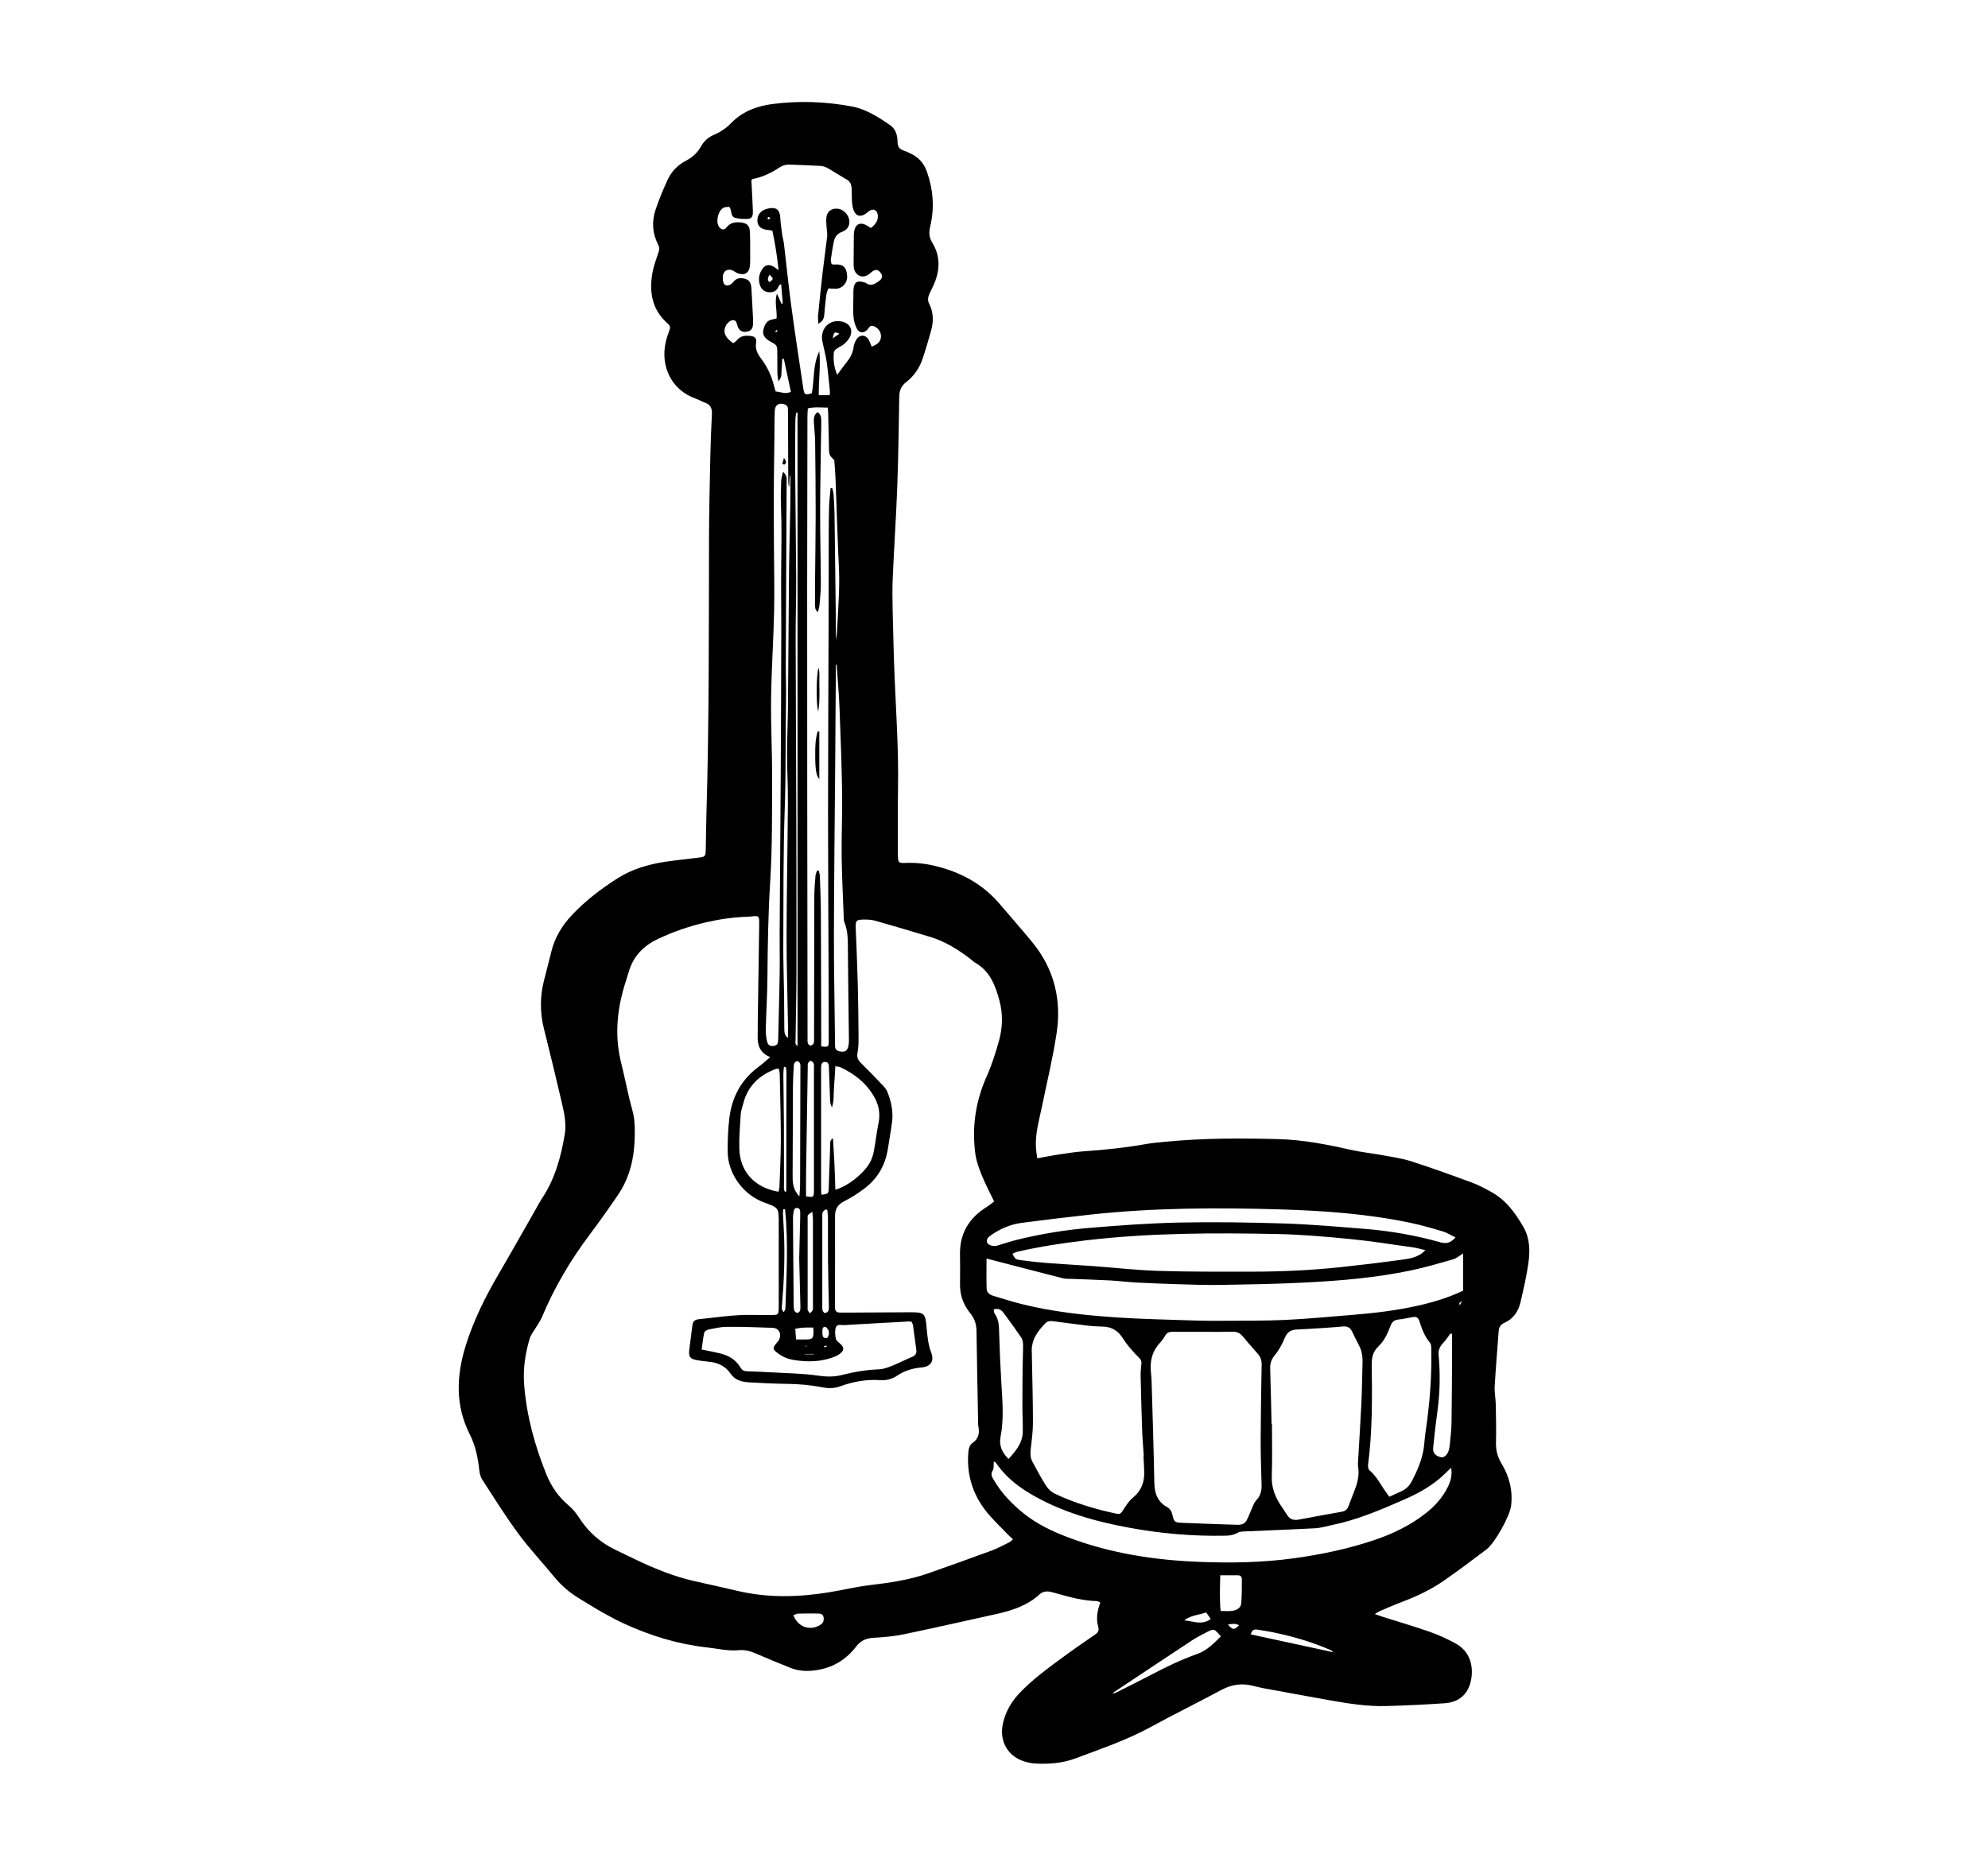 <svg xmlns="http://www.w3.org/2000/svg" xmlns:xlink="http://www.w3.org/1999/xlink" id="Ebene_1" x="0px" y="0px" viewBox="0 0 2935 2755" style="enable-background:new 0 0 2935 2755;" xml:space="preserve"><g>	<path d="M1531.37,1710.4c10.78-1.95,19.92-3.85,29.13-5.22c13.26-1.97,26.53-4.27,39.88-5.17c30.84-2.08,61.5-5.3,91.94-10.76  c9.22-1.65,18.62-2.34,27.96-3.26c55.94-5.49,112.06-5.53,168.12-3.9c36.28,1.06,71.96,8.07,107.38,16.08  c14.35,3.24,29.11,4.64,43.6,7.32c14.81,2.74,29.92,4.77,44.19,9.34c30.05,9.61,59.73,20.41,89.35,31.31  c9.71,3.57,18.94,8.6,28.08,13.54c22.16,11.97,36.39,31.57,48.44,52.75c9.38,16.49,9.51,35.06,6.96,53.11  c-2.71,19.24-7.18,38.27-11.56,57.23c-3.16,13.67-10.54,24.64-23.93,30.6c-5.05,2.25-7.87,6.07-8.28,11.65  c-2.02,27.45-4.36,54.88-5.93,82.36c-0.49,8.64,1.4,17.39,1.58,26.1c0.38,18.77,0.79,37.56,0.34,56.33  c-0.27,11.44,2.06,21.14,8.18,31.29c11.46,18.99,16.96,40.18,14.07,62.72c-1.94,15.15-24.02,54.77-36.24,64.04  c-20.86,15.83-41.86,31.52-63.36,46.46c-19.38,13.47-40.78,23.29-62.85,31.67c-10.67,4.05-21.12,8.67-31.62,13.14  c-1.99,0.85-3.76,2.23-7.05,4.22c4.88,1.7,8.24,2.97,11.67,4.06c23.36,7.42,46.92,14.25,70.02,22.4  c13.22,4.67,26.14,10.64,38.39,17.47c26.57,14.82,26.25,45.92,18.93,63.69c-6.38,15.47-19.65,22.98-35.7,24.09  c-28.79,1.99-57.65,3.31-86.51,4.12c-27.29,0.77-54.24-3.36-81.03-8.1c-32.71-5.78-65.37-11.82-98.04-17.82  c-5.94-1.09-11.85-2.4-17.69-3.92c-16.4-4.27-31.59-1.98-46.63,6.1c-34.63,18.59-69.94,35.91-104.41,54.77  c-35.27,19.31-73.14,32.04-110.52,46.12c-19.91,7.5-40.54,8.94-61.51,7.64c-2.99-0.19-5.98-0.84-8.92-1.48  c-28.29-6.08-43.5-29.82-37.04-58.07c4-17.48,12.85-32.29,25.22-45.19c18.24-19.03,39.37-34.57,60.46-50.11  c16.49-12.15,33.31-23.88,50.23-35.43c4.56-3.11,6.29-6.05,4.69-11.59c-3.47-12-1.27-23.88,3.1-35.84  c-2.29-0.92-3.74-1.99-5.22-2.03c-20.37-0.48-39.78-5.86-59.2-11.27c-2.91-0.81-5.8-1.73-8.75-2.36  c-5.85-1.24-11.55-0.76-16.13,3.42c-18.03,16.45-40.11,23.99-63.32,29.11c-45.88,10.13-91.69,20.58-137.68,30.15  c-14.39,2.99-29.24,4.24-43.95,5.08c-10.82,0.62-19.25,3.83-25.97,12.67c-14.17,18.63-32.76,30.56-56.04,34.71  c-13.8,2.46-27.53,2.46-40.69-2.72c-17.49-6.88-34.84-14.16-52.1-21.61c-7.86-3.4-15.67-5.48-24.36-4.68  c-16.22,1.5-32.04-2.41-48.03-4.19c-42.16-4.71-82.08-17.03-120.52-34.49c-10.98-4.99-21.68-10.69-32.2-16.61  c-11.7-6.59-23.04-13.82-34.57-20.73c-14.55-8.71-27.17-19.53-37.94-32.73c-17.42-21.34-36.42-41.48-52.73-63.61  c-18.91-25.65-35.8-52.8-53.16-79.56c-2.61-4.02-3.81-9.37-4.34-14.25c-1.98-18.2-5.68-36.07-13.92-52.34  c-21.45-42.32-19.95-85.65-6.65-129.41c11.59-38.11,29.28-73.55,49.37-107.88c18.32-31.3,36.06-62.94,54.06-94.43  c3.34-5.83,6.43-11.83,10.13-17.42c18.96-28.68,27.67-61.03,33.26-94.32c2.53-15.08-0.6-30.23-4.02-44.94  c-8.58-36.96-17.5-73.85-26.74-110.65c-5.95-23.69-5.94-47.2-0.07-70.79c3.57-14.34,7.42-28.61,10.92-42.96  c5.16-21.15,16.04-39.1,30.86-54.67c19.79-20.8,42.48-38.23,66.59-53.58c21.82-13.9,46.39-21.07,71.88-24.79  c15.93-2.32,31.96-3.98,47.95-5.93c9.79-1.2,10.49-1.75,10.76-11.83c0.45-17.13,0.44-34.27,0.95-51.4  c4.09-135.71,3.53-271.45,3.85-407.2c0.09-39.3,1.02-78.61,1.85-117.91c0.47-22.17,1.2-44.34,2.43-66.47  c0.48-8.59-2.06-14.13-10.29-17.09c-4.73-1.7-9.11-4.36-13.85-6.01c-34.8-12.17-52.35-46.89-44-83.55  c1.34-5.87,3.21-11.67,5.42-17.27c1.6-4.05,1.16-6.76-2.21-9.68c-23.02-19.89-27.95-45.74-23.06-74.15  c1.81-10.51,5.56-20.73,9.02-30.88c1.41-4.13,1.77-7.55-0.28-11.48c-8.68-16.69-9.8-34.31-3.93-51.84  c5.1-15.23,11.26-30.19,18.08-44.73c5.66-12.08,14.97-21.5,26.99-27.72c9.55-4.95,16.97-11.9,22.19-21.3  c4.39-7.92,10.86-13.46,19.25-17.01c9.64-4.08,17.97-9.86,25.45-17.53c16.38-16.8,37.51-24.75,60.24-27.72  c39.23-5.13,78.46-3.71,117.33,3.5c21.24,3.94,39.19,15.69,56.7,27.58c8.33,5.66,11.01,15.47,11.03,24.97  c0.02,7.69,3.46,10.82,9.82,12.9c3.49,1.15,6.82,2.83,10.14,4.44c11.43,5.58,19.13,14.42,23.37,26.45  c9.39,26.67,11.44,53.81,4.76,81.3c-2.12,8.74-1.47,16.04,3.35,23.89c10.7,17.43,11.41,36.23,4.61,55.27  c-2.36,6.61-5.65,12.91-8.68,19.27c-2.43,5.11-3.36,10.11-0.64,15.44c6.64,13.01,6.49,26.58,2.62,40.24  c-3.84,13.57-7.74,27.13-12.23,40.49c-4.7,13.98-12.79,25.99-24.56,34.99c-7.44,5.69-9.92,12.64-10.06,21.73  c-0.69,44.34-1.31,88.7-2.94,133.01c-1.63,44.3-4.67,88.54-6.61,132.83c-0.75,17.1-0.56,34.27-0.15,51.4  c0.87,36.27,1.72,72.55,3.39,108.79c2.29,49.67,5.3,99.29,4.51,149.06c-0.51,32.25-0.19,64.52-0.24,96.78  c0,2.02-0.03,4.03,0.04,6.05c0.37,9.54,1.22,10.64,10.56,10.23c14.54-0.63,28.8,0.73,42.97,4.06c38.35,9.01,71.58,26.59,97.31,57.1  c16.03,19,32.63,37.53,48.31,56.81c31.77,39.05,42.58,84.39,35.18,133.37c-5.56,36.79-14.37,73.1-21.91,109.59  c-4.14,20.04-10.07,39.81-8.52,60.63C1529.79,1700.09,1530.56,1704.31,1531.37,1710.4z M1137.19,1560.94  c-15.56-6.26-18.92-17.58-18.57-30.97c0.16-6.04-0.01-12.1,0.08-18.15c0.71-49.05,1.49-98.1,2.15-147.15  c0.17-12.48-0.25-12.71-12.18-11.36c-2,0.23-4.02,0.36-6.03,0.42c-20.55,0.6-40.76,3.7-60.75,8.3  c-24.64,5.67-48.39,13.96-71.22,24.8c-20.7,9.84-35.5,25.07-42.17,47.47c-2.97,9.98-6.4,19.82-9.08,29.88  c-9.23,34.65-11.19,69.48-2.53,104.63c4.42,17.93,8.21,36.02,12.36,54.02c2.41,10.46,6.26,20.77,7.17,31.35  c1.17,13.63,0.95,27.53-0.3,41.17c-2.28,24.74-9.53,48.19-23.59,68.91c-13.58,20-27.61,39.74-42.13,59.07  c-28.4,37.81-52.19,78.18-70.42,121.85c-2.42,5.8-6.4,10.94-9.61,16.42c-2.87,4.9-6.73,9.53-8.31,14.83  c-6.57,22.04-9.99,44.72-8.25,67.67c3.48,45.93,15.5,89.91,32.67,132.53c7.27,18.04,17.93,33.62,32.98,46.32  c6.05,5.11,11.36,11.54,15.63,18.25c13.2,20.73,30.83,36.2,52.77,46.94c10.86,5.32,21.76,10.55,32.68,15.74  c27.06,12.85,54.74,24.01,84.05,30.7c21.27,4.86,42.6,9.43,63.83,14.46c44.86,10.62,89.97,9.57,135.02,2.26  c20.15-3.27,40.02-8.16,60.37-10.59c29.33-3.51,58.62-7.62,86.67-17.53c31.02-10.96,62.04-21.94,92.91-33.33  c9.09-3.35,17.7-8.04,26.44-12.31c1.91-0.93,3.42-2.68,5.73-4.54c-3.3-3.09-6.11-5.45-8.6-8.1  c-11.03-11.71-23.05-22.69-32.73-35.44c-17.8-23.46-26.34-50.39-24.93-80.15c0.33-6.87,0.83-14.67,6.37-18.51  c10.12-7,10.65-15.82,8.51-26.17c-0.27-1.29-0.08-2.68-0.1-4.02c-0.83-45.01-1.75-90.03-2.4-135.05  c-0.14-9.8-2.57-18.28-8.93-26.01c-10.36-12.59-15.73-27.12-15.39-43.71c0.3-14.78,0.07-29.57-0.07-44.36  c-0.28-31.14,14.13-53.72,40.18-69.7c3.6-2.21,6.81-5.07,10.19-7.62c-6.38-13.4-12.85-25.56-18-38.26  c-4.13-10.19-8.13-20.83-9.61-31.62c-5.45-39.83,0.2-78.13,16.77-115.08c7.38-16.46,12.81-33.92,17.77-51.31  c5.7-19.98,6.34-40.49,0.86-60.75c-5.97-22.04-13.9-42.96-35.29-55.29c-3.17-1.83-5.78-4.59-8.73-6.81  c-17.8-13.44-36.61-25.08-58.15-31.59c-26.99-8.15-54.01-16.23-81.14-23.89c-5.69-1.61-11.94-1.76-17.93-1.68  c-10.18,0.15-11.27,1.85-10.85,12.19c1.09,27.52,2.26,55.04,3,82.57c0.68,25.19,0.98,50.39,1.16,75.59c0.06,8.68,0.2,17.56-1.46,26  c-1.3,6.61,0.34,10.77,4.76,15.15c10.97,10.89,21.73,21.99,32.38,33.19c2.73,2.87,5.51,6.14,6.93,9.75  c5.59,14.22,8.86,28.98,6.86,44.35c-1.73,13.32-4.1,26.55-6.18,39.82c-3.71,23.64-14.79,43.21-33.67,57.78  c-9.5,7.33-19.76,13.97-30.47,19.34c-9.72,4.88-13.9,11.48-13.86,22.14c0.15,43.01-0.06,86.03-0.12,129.04  c0,2.35,0.07,4.7,0.17,7.05c0.17,4.03,2.3,6.15,6.33,6.28c2.69,0.09,5.37,0.14,8.06,0.12c32.26-0.17,64.51-0.41,96.77-0.51  c20.57-0.06,22.15,1.64,23.91,21.91c1.1,12.69,2.22,25.36,6.83,37.53c4.85,12.79-0.51,20.81-14.49,22.07  c-12.99,1.17-25.01,4.81-35.84,12.12c-7.54,5.09-15.95,7.22-24.88,6.59c-20.49-1.43-40.13,2.24-59.28,9.16  c-8.14,2.94-16.4,3.29-24.8,1.64c-17.51-3.44-35.15-5.09-53.01-5.3c-18.79-0.23-37.6-1.06-56.36-2.22  c-10.53-0.65-20.8-3.04-27.33-12.66c-7.08-10.42-17.09-15.78-29.31-17.46c-6.98-0.96-14.04-1.43-20.95-2.73  c-9.59-1.81-12.01-5.05-10.96-14.6c1.36-12.35,3.3-24.63,4.72-36.97c0.65-5.69,3.65-8.21,9.1-8.77c26.37-2.68,52.6-6.98,79.23-6.42  c10.08,0.21,20.16,0.23,30.24,0.1c7.79-0.1,8.43-0.87,8.81-8.79c0.13-2.68,0.05-5.38,0.05-8.06c0-39.65,0-79.31,0-118.96  c0-22.46,0-22.46-21.62-30.33c-30.67-11.17-53.45-42.22-53.75-74.78c-0.15-16.42,0.47-32.96,2.4-49.25  c3.68-31.01,17.22-56.93,42.76-75.92C1125.1,1571.47,1130.29,1566.71,1137.19,1560.94z M1776.74,1966.6  c-15.11,0-30.21,0.12-45.32-0.07c-5.19-0.07-8.88,1.31-11.53,6.17c-2.22,4.07-5.25,7.8-8.37,11.27  c-8.75,9.74-12.61,21.31-12.73,34.11c-0.07,7.02,1.16,14.04,1.37,21.07c1.46,49.98,3.09,99.96,4.03,149.95  c0.29,15.65,4.48,28.32,18.81,36.26c4.36,2.41,6.69,6.21,7.82,11.13c2.55,11.07,3.06,11.63,14.86,12.14  c27.15,1.17,54.3,2.08,81.46,2.94c5.65,0.18,10.86-1.58,13.57-6.98c2.99-5.97,5.29-12.27,8.05-18.36  c1.61-3.56,2.84-7.65,5.45-10.32c6.36-6.51,8.6-13.96,8.34-22.85c-0.68-22.81-1.42-45.63-1.34-68.44  c0.12-36.57,0.78-73.13,1.43-109.7c0.12-6.5-1.95-11.71-6.15-16.46c-7.34-8.29-14.72-16.56-21.72-25.14  c-3.94-4.83-8.42-6.98-14.73-6.84C1805.62,1966.83,1791.18,1966.6,1776.74,1966.6z M1688.19,2150.62c0.16-0.01,0.32-0.02,0.48-0.03  c-0.85-13.06-2-26.11-2.47-39.19c-0.96-26.83-1.66-53.67-2.22-80.51c-0.13-6.01,0.78-12.05,1.19-18.08  c0.25-3.64-1.47-6.05-4.12-8.6c-5.5-5.3-10.63-11.06-15.46-16.99c-4.01-4.93-7.14-10.58-11.09-15.58  c-6.63-8.38-15.45-12.53-26.23-12.76c-7.37-0.16-14.77-0.49-22.08-1.35c-16.99-1.99-33.93-4.4-50.9-6.53  c-4.34-0.55-8.45-0.67-12.08,3.06c-12.08,12.41-21.52,25.85-19.79,44.36c0.12,1.33-0.03,2.69,0,4.03  c0.58,32.57,1.56,65.14,1.57,97.71c0.01,13.35-1.75,26.73-3.33,40.02c-0.79,6.61-0.44,12.75,2.74,18.54  c6.47,11.77,12.62,23.76,19.86,35.03c3.1,4.83,7.97,9.44,13.12,11.88c29.25,13.87,60.12,22.98,91.74,29.71  c3.97,0.85,5.81-0.67,7.99-3.99c4.56-6.94,8.98-14.54,15.25-19.66c12.04-9.82,17.07-22.04,16.93-36.93  C1689.21,2166.72,1688.58,2158.67,1688.19,2150.62z M1285.68,336.66c7.95-5.73,11.41-12.77,10.13-19.81  c-1.27-6.99-6.64-9.29-12.54-5.3c-2.49,1.69-4.67,3.92-7.31,5.31c-6.52,3.42-11.91,1.87-14.99-4.86  c-1.77-3.85-2.62-8.32-2.98-12.59c-0.59-7.02-0.3-14.1-0.67-21.15c-0.29-5.56-2.01-10.28-7.47-13.35  c-9.36-5.25-18.33-11.21-27.67-16.5c-3.09-1.75-6.78-3.16-10.28-3.37c-15.08-0.91-30.2-1.27-45.3-1.95  c-5.54-0.25-10.61,0.76-15.31,3.89c-12.39,8.25-25.6,14.65-40.36,17.45c-0.51,0.1-0.88,0.94-1.66,1.82  c0.09,1.27,0.23,2.91,0.31,4.55c0.68,13.71,1.5,27.43,1.95,41.15c0.16,4.76-0.45,10.53-6.28,11.1c-6.53,0.64-13.45,0.15-19.84-1.35  c-5.86-1.38-5.26-7.91-6.81-12.55c-0.31-0.93-0.87-1.77-1.84-3.68c-2.56,0.3-5.72-0.06-8.15,1.1c-8.18,3.9-12.26,19.84-7.47,27.73  c3.06,5.04,7.87,6.19,11.44,1.57c5.25-6.8,11.74-8.1,19.56-7.55c10.53,0.75,14.61,4.26,15.06,14.77  c0.43,10.07,0.3,20.16,0.31,30.24c0.01,6.38,0.21,12.8-0.37,19.14c-0.96,10.43-7.88,14.68-17.74,11.17c-2.48-0.88-4.61-2.72-7-3.92  c-7.89-3.94-15.08,0.32-15.29,9.05c-0.05,2.01,0.07,4.04,0.33,6.03c0.81,6.19,5.18,8.5,10.65,5.5c1.72-0.94,3.3-2.4,4.51-3.96  c4.94-6.34,11.33-6.61,18.19-4.39c6.99,2.26,8.25,8.23,8.62,14.51c0.81,14.08,1.57,28.17,2.25,42.26  c0.18,3.69,0.28,7.41-0.04,11.08c-0.54,6.17-3.35,8.99-9.36,10.05c-5.51,0.97-10.08-1.14-12.53-6.13c-1.02-2.08-1.53-4.43-2.2-6.68  c-1.27-4.23-4.59-5.08-7.95-3.72c-2.59,1.06-5.18,3.21-6.72,5.57c-6.52,9.94-3.39,18.99,9.6,27.87c1.66-1.29,3.83-2.4,5.2-4.13  c5.59-7.07,13.17-7.5,21.06-6.45c5.92,0.78,8.65,3.75,7.59,9.64c-1.73,9.64,2.19,16.9,7.62,24.09  c8.81,11.66,14.91,24.68,18.52,38.86c0.8,3.16,1.84,6.26,2.74,9.29c7.71,0.58,14.31,4.5,22.49,0.49  c-3.5-16.27-6.99-32.45-10.47-48.63c-0.8,0.03-1.6,0.06-2.41,0.1c-0.27,5.21-0.3,10.44-0.88,15.61c-0.59,5.24,1.24,11.17-4.86,17.3  c-0.62-4.93-1.29-8.07-1.36-11.22c-0.16-8.06-0.04-16.13-0.06-24.19c-0.05-18.69,0.75-17.05-12.31-24.32  c-0.58-0.32-1.1-0.77-1.64-1.16c-5.39-3.85-8.32-8.82-6.52-15.59c1.87-7.07,4.71-13.43,13.15-14.75c1.91-0.3,3.78-0.88,6.25-1.48  c0.82-12.37-3.45-24.44,0.47-36.69c2.26,5,4.52,10,6.79,15.01c0.62-0.14,1.24-0.29,1.86-0.43c-0.81-9.58-1.62-19.15-2.43-28.73  c-2.54,1.29-3.53,2.62-4.13,4.11c-2.7,6.7-8.01,8.68-14.6,7.96c-6.78-0.74-11-4.91-12.85-11.21c-2.4-8.21-0.95-16.06,3.86-23.07  c4.36-6.36,9.93-7.35,16.54-3.37c1.91,1.15,3.69,2.53,7.33,5.05c-2.06-21.07-5.17-39.9-9.19-58.42c-4.59-0.65-7.96-0.85-11.19-1.65  c-8.04-1.99-11.65-7.46-10.7-15.69c0.96-8.3,6.92-13.62,17.36-15.51c10.53-1.91,15.73,2.73,16.24,13.36  c0.42,8.65,1.77,17.26,2.94,25.86c0.59,4.32,1.98,8.53,2.5,12.85c3.64,30.68,6.68,61.43,10.81,92.04  c5.53,40.92,11.8,81.74,17.93,122.57c1.33,8.84,2.91,9.43,12.45,6.38c3.92-20.44,1.32-42.28,11.07-61.85  c2.16,21.6-1.19,43.11-0.8,64.81c6.25,0,11.05,0,15.97,0c0.27-2.15,0.69-3.49,0.55-4.77c-1.52-14.69-2.73-29.43-4.84-44.05  c-1.48-10.27-4.3-20.34-6.36-30.53c-3.88-19.19,10.99-33.88,29.47-29.22c11.61,2.93,16.33,12.47,10.86,23.11  c-1.93,3.75-5.09,7.08-8.32,9.89c-2.99,2.61-6.97,4.04-10.2,6.42c-2,1.48-4.68,3.64-4.88,5.71c-1.08,10.97-0.01,21.76,4.93,33.31  c5.19-6.93,9.44-12.91,14-18.63c5.34-6.7,9.18-13.9,10.26-22.59c0.44-3.56,1.9-7.22,3.75-10.33c5.11-8.61,14.21-8.24,18.91,0.61  c1.5,2.83,2.58,5.89,4.16,9.57c3.67-2.06,6.51-3.2,8.79-5.03c6.26-5.03,6.46-15.19,0.27-21.47c-2-2.03-4.87-3.76-7.62-4.38  c-4.53-1.02-5.89,3.54-8.41,6.04c-5.08,5.03-11.56,4.71-15.06-1.93c-2.86-5.44-4.58-11.92-5.06-18.07  c-0.78-10.02-0.15-20.14-0.1-30.22c0.02-3.36-0.08-6.73,0.18-10.08c0.78-9.96,5.39-13.13,14.76-10.29  c1.28,0.39,2.72,0.61,3.78,1.35c7.9,5.46,14.02,0.76,19.94-3.66c4.36-3.26,4.65-7.18,1.63-11.4c-3.46-4.84-7.11-5.59-12.02-2.3  c-1.66,1.12-3.04,2.64-4.63,3.88c-9.09,7.13-19.62,3.69-22.64-7.47c-0.52-1.92-0.67-3.99-0.66-5.99  c0.05-14.78,0.13-29.56,0.33-44.34c0.04-2.66,0.43-5.39,1.15-7.95c2.05-7.31,7.74-10.22,14.78-7.39  C1279.61,332.59,1282.33,334.68,1285.68,336.66z M2160.07,1905.88c0-18.73,0-36.58,0-55.04c-5.5,3.37-9.64,7.24-14.49,8.63  c-20.96,6-41.93,12.16-63.25,16.61c-51.02,10.67-102.9,15.02-154.83,17.71c-42.23,2.19-84.55,2.85-126.84,3.57  c-20.8,0.36-41.62-0.5-62.43-1.11c-20.13-0.59-40.26-1.35-60.37-2.42c-13.06-0.7-26.06-2.42-39.12-3.12  c-19.42-1.04-38.86-1.57-58.29-2.34c-3.68-0.15-7.51,0.14-11.01-0.75c-33.8-8.62-67.55-17.45-101.31-26.22  c-3.44-0.89-6.89-1.78-11.67-3.02c0,15.74-0.29,30.09,0.14,44.43c0.18,6.09,4.83,9.23,10.42,10.85  c13.53,3.93,26.94,8.33,40.6,11.77c46.38,11.66,93.78,16.74,141.31,19.92c37.83,2.54,75.78,3.21,113.69,4.51  c13.42,0.46,26.87,0.54,40.3,0.45c31.23-0.22,62.5,0.17,93.68-1.24c32.49-1.47,64.91-4.69,97.34-7.26  c34.47-2.74,68.79-6.7,102.52-14.54C2118.06,1922.27,2139.16,1915.71,2160.07,1905.88z M1877.29,2102.83c0.19,0,0.38,0,0.57,0  c0,25.53,0.69,51.08-0.26,76.57c-0.57,15.27,3.87,28.38,11.61,40.87c3.54,5.71,7.55,11.11,11.1,16.81c3.9,6.25,9.41,8.18,16.38,6.9  c21.44-3.94,42.87-7.95,64.34-11.73c5.26-0.93,8.24-3.68,10-8.61c2.94-8.22,6.32-16.27,9.39-24.44  c4.06-10.81,6.56-21.82,4.63-33.52c-0.54-3.25-0.09-6.69,0.09-10.03c1.61-28.47,3.48-56.93,4.82-85.42  c0.91-19.45,1.06-38.93,1.62-58.4c0.24-8.53-0.93-16.74-4.82-24.43c-3.48-6.89-7.15-13.7-10.34-20.73c-2.73-6.02-6.97-8.61-13.54-8  c-9.02,0.84-18.05,1.51-27.09,2.1c-13.73,0.89-27.46,1.76-41.2,2.41c-8.45,0.4-14.06,3.49-17.6,12c-3.82,9.2-8.7,18.38-15.02,25.99  c-5.24,6.32-6.96,12.4-6.72,20.1C1876.1,2048.45,1876.64,2075.64,1877.29,2102.83z M2142.45,2167.22  c-6.85,6.44-12.18,11.98-18.06,16.86c-15.56,12.88-33,22.18-51.62,30.35c-34.82,15.28-69.62,30.1-107.06,37.69  c-7.89,1.6-15.73,4.11-23.69,4.53c-35.51,1.9-71.06,3.16-106.59,4.78c-2.89,0.13-6.1,0.65-8.54,2.06  c-5.46,3.16-11.16,4.01-17.32,4.14c-49.18,1.06-97.89-3.28-146.18-12.44c-40.35-7.65-79.87-18.16-117.04-36.07  c-29.63-14.28-57.15-31.38-76.19-59.33c-0.45-0.66-1.55-0.87-2.98-1.63c-0.46,4.81,0.47,9.89-1.56,13.11  c-3.54,5.62-1.11,9.43,1.42,13.81c11.25,19.49,26.61,35.4,43.94,49.4c19.79,16,42.55,26.76,66.22,35.71  c62.21,23.52,127.06,33.49,193.07,36.1c46.97,1.86,93.94,1.1,140.7-5.41c40.33-5.61,79.97-13.9,118.55-26.97  c27.52-9.32,53.41-21.88,76.3-40.11c13.04-10.39,23.92-22.57,31.41-37.57C2141.48,2187.75,2144.28,2178.89,2142.45,2167.22z   M2104.37,1845.98c-6.11-1.4-11.85-3.15-17.71-3.98c-30.87-4.33-61.69-9.31-92.69-12.35c-35.71-3.51-71.56-6.7-107.41-7.44  c-94.67-1.94-189.33-1.8-283.62,9.34c-33.68,3.98-67.14,9.03-100.2,16.58c-2.73,0.62-5.27,2.08-7.97,3.17  c3.64,7.38,4.29,8.39,11.45,9.36c12.95,1.76,25.96,3.26,38.98,4.26c23.42,1.81,46.88,3.06,70.3,4.76  c31.45,2.29,62.85,5.96,94.34,6.93c45.61,1.41,91.29,1.19,136.93,1.17c43.99-0.02,87.93-1.96,131.69-6.6  c29.67-3.15,59.31-6.7,88.87-10.76C2080.36,1858.64,2093.94,1857.22,2104.37,1845.98z M1212.38,1545.03  c10.72,1.38,11.13,1.09,11.12-8.38c-0.03-31.22-0.08-62.45-0.19-93.67c-0.28-80.62-0.84-161.25-0.82-241.87  c0.02-94.07,0.55-188.13,0.81-282.2c0.12-43.68,0.08-87.36,0.19-131.04c0.04-13.77,0.12-27.55,0.61-41.32  c0.31-8.59,1.42-17.15,2.18-25.73c0.79-0.09,1.59-0.17,2.38-0.26c0.68,3.01,1.74,5.98,1.96,9.02c0.66,9.38,1.29,18.78,1.42,28.17  c0.73,51.39,1.32,102.78,1.93,154.18c0.1,8.06-0.01,16.13,0.06,24.19c0.03,2.95,0.28,5.91,0.43,8.86  c1.27-9.44,1.63-18.83,2.11-28.21c1.31-25.81,3.24-51.56,2-77.48c-2.13-44.62-3.36-89.28-5.1-133.92  c-0.37-9.38-1.28-18.73-1.78-25.8c-3.03-3.44-5.26-5.14-6.32-7.39c-1.1-2.34-1.4-5.21-1.47-7.87c-0.48-18.11-0.8-36.22-1.22-54.34  c-0.06-2.52-0.36-5.04-0.59-8.08c-10.2,0.02-19.47-1.34-29.43,1.13c-0.22,4.32-0.59,8.27-0.6,12.22  c-0.17,84.33-0.37,168.67-0.41,253c-0.05,96.76,0.01,193.53,0.1,290.29c0.12,124.99,0.31,249.97,0.49,374.96  c0,2.35-0.26,4.86,0.48,6.98c0.54,1.54,2.76,3.75,3.85,3.55c1.82-0.32,4.34-2.07,4.77-3.7c0.83-3.16,0.51-6.65,0.51-10.01  c0.1-68.88,0.11-137.76,0.34-206.63c0.03-10.06,0.94-20.12,1.72-30.16c0.21-2.7,1.48-5.32,2.26-7.97c0.89,0.02,1.78,0.04,2.66,0.06  c0.56,2.7,1.51,5.39,1.6,8.11c0.61,18.46,1.37,36.93,1.47,55.4c0.31,60.81,0.35,121.63,0.49,182.44  C1212.39,1535.87,1212.38,1540.18,1212.38,1545.03z M2051.15,2210.17c6.37-2.93,12.09-5.61,17.86-8.19  c6.71-3,11.66-7.89,15.05-14.31c8.18-15.51,15.18-31.5,17.85-48.99c1.11-7.28,1.3-14.71,2.4-21.99c6.24-41.25,9.65-82.7,8.8-124.44  c-0.07-3.24-0.07-7.37-1.92-9.55c-8.08-9.51-12.14-20.82-15.84-32.35c-1.52-4.74-4.55-6.37-9.17-5.59  c-7.27,1.24-14.49,2.98-21.81,3.71c-6.3,0.62-9.44,3.82-11.55,9.43c-4.17,11.05-9.1,22.05-17.75,30.17  c-8.26,7.76-9.98,16.66-9.86,27.22c0.58,49.37,1,98.74-5.49,147.87c-0.35,2.62,0.48,6.6,2.29,8.1  c10.11,8.38,15.75,19.98,22.99,30.42C2046.85,2204.37,2048.82,2206.98,2051.15,2210.17z M1155.92,696.72  c6.81,5.67,5.44,11,5.42,15.7c-0.36,89.01-0.88,178.03-1.26,267.04c-0.08,18.79,0.72,37.59,0.35,56.36  c-1.03,52.01,0.06,104-1.8,156.04c-2.43,67.79-1.86,135.69-2.22,203.55c-0.13,24.84,0.83,49.69,1.18,74.54  c0.23,16.46,0.31,32.92,0.35,49.39c0.01,5.08,0.43,9.84,5.51,13.17c0-5.33,0.07-10.35-0.01-15.38c-0.76-45-2.23-90.01-2.16-135.01  c0.11-65.49,1.53-130.97,1.96-196.46c0.16-24.5-1.27-49-1.28-73.5c-0.01-22.81,1.15-45.62,1.36-68.43  c0.63-66.85,0.91-133.7,1.59-200.54c0.34-32.58,1.36-65.15,1.9-97.73c0.24-14.27,0.04-28.55,0.04-42.82  c-0.31-0.02-0.62-0.04-0.93-0.06c-0.25,5.61-0.51,11.23-0.76,16.84c-1.37-3.42-1.36-6.76-1.37-10.1  c-0.14-32.59-0.29-65.18-0.43-97.76c-0.01-2.69-0.1-5.37-0.1-8.06c0.01-3.58-1.97-5.37-5.18-6.48c-8.01-2.77-13.91,0.86-14.24,9.65  c-0.49,13.09-0.37,26.2-0.52,39.29c-0.29,24.85-0.75,49.7-0.86,74.55c-0.12,27.88,0.04,55.76,0.14,83.65  c0.12,32.58,1.01,65.17,0.3,97.73c-0.94,43.31-3.93,86.58-4.49,129.88c-0.51,39.61,1.67,79.25,1.54,118.88  c-0.17,50.04,0.28,100.19-2.81,150.09c-2.91,47-3.74,93.94-4.1,140.96c-0.2,26.18-1.82,52.35-2.49,78.54  c-0.14,5.64,0.56,11.42,1.78,16.94c1.4,6.34,4.49,7.99,10.03,7.25c5.84-0.78,6.44-4.73,6.54-9.49c0.69-31.86,1.68-63.71,2.17-95.57  c0.33-21.16-0.14-42.33-0.01-63.49c0.5-79.61,1.2-159.23,1.64-238.84c0.39-70.17,0.6-140.34,0.78-210.51  c0.07-28.22-0.45-56.44-0.16-84.66c0.34-32.23,0.96-64.45-0.34-96.68c-0.47-11.73-0.02-23.51,0.38-35.26  C1153.49,706.12,1154.78,702.37,1155.92,696.72z M1345.92,1951.82c-1.93-0.26-2.92-0.56-3.9-0.51  c-31.84,1.74-63.69,3.45-95.52,5.36c-4.42,0.27-10.83-2.03-12.55,3.46c-1.6,5.1-1.09,11.3,0.11,16.66  c0.69,3.07,4.43,5.61,7.09,8.06c4.27,3.91,5.21,7.89,1.29,11.96c-2.68,2.78-6.36,4.94-9.98,6.4c-19.58,7.9-39.85,8.24-60.43,5.01  c-8.15-1.28-15.46-4.14-22.16-8.95c-9.83-7.06-10.07-8.26-2.19-17.52c0.65-0.76,1.33-1.53,1.83-2.39  c5.17-8.77,1.02-18.28-8.76-18.67c-22.46-0.89-44.94-1.57-67.41-1.47c-8.97,0.04-17.98,2.11-26.86,3.84  c-2.54,0.49-6.3,2.63-6.75,4.64c-1.83,8.04-2.58,16.32-3.79,25.01c9.42,1.96,17.6,3.53,25.71,5.37  c13.26,3.01,24.54,9.16,31.61,21.33c2.07,3.57,4.83,5.25,8.92,5.4c13.75,0.52,27.51,1.03,41.24,1.83  c21.43,1.25,43.05,1.46,64.21,4.63c12.31,1.84,23.79,2.02,35.59-0.99c17.94-4.58,36.04-7.63,54.64-8.33  c6.81-0.26,13.73-3.01,20.21-5.59c9.64-3.84,18.8-8.87,28.43-12.72c5.43-2.18,7.01-5.44,6.24-10.85  c-1.72-11.96-3.18-23.96-4.87-35.93C1347.63,1955.28,1346.7,1953.8,1345.92,1951.82z M2148.86,1827.23  c-6.82-3.3-12.51-7.01-18.75-8.87c-15.74-4.71-31.58-9.31-47.65-12.69c-62.64-13.16-126.3-17.8-190.05-19.78  c-93.7-2.9-187.42-2.59-280.81,7.43c-34.35,3.69-68.66,7.88-102.92,12.34c-16.54,2.16-31.75,8.55-45.42,18.16  c-3.42,2.4-7.4,5.39-6.05,10.59c0.92,3.54,7.8,6.24,13.12,5.32c2.95-0.51,5.8-1.65,8.69-2.51c7.4-2.18,14.74-4.64,22.23-6.48  c35.26-8.69,71.08-14.58,107.19-17.61c44.14-3.7,88.41-6.96,132.67-7.87c51.69-1.07,103.47-0.27,155.16,1.37  c39.22,1.25,78.38,4.77,117.52,7.87c38.22,3.02,75.93,9.46,112.83,19.97C2135.13,1836.9,2141.59,1835.42,2148.86,1827.23z   M1212.74,1764.21c10.25-1.31,10.46-1.44,10.78-10.32c0.75-21.15,1.39-42.3,2.16-63.44c0.11-2.97-0.89-6.51,4.07-9.74  c0.79,13.6,1.61,25.83,2.18,38.06c0.59,12.57,0.93,25.16,1.39,38.03c20.14-5.91,44.75-26.2,52.51-43.16  c2.2-4.81,3.63-10.11,4.58-15.34c2.4-13.21,3.86-26.6,6.57-39.74c2.8-13.54,0.79-25.97-5.81-37.9  c-11.53-20.84-29.18-34.79-50.35-44.73c-1.97-0.92-4.37-0.92-7.59-1.54c-0.64,10.71-1.03,20.68-1.88,30.61  c-0.85,9.98,0.23,20.18-3.04,30.11c-1.9-3.38-2.63-6.79-2.77-10.23c-0.6-14.09-1.03-28.19-1.52-42.29  c-0.09-2.69-0.17-5.37-0.31-8.06c-0.2-3.78-1.53-6.67-5.95-6.44c-4.38,0.23-5.38,3.32-5.46,7.01c-0.04,1.68-0.08,3.36-0.08,5.04  c0,58.46-0.01,116.91,0.02,175.37C1212.22,1758.16,1212.53,1760.8,1212.74,1764.21z M1149.35,1759.73c0.57-2.81,1.33-5,1.4-7.22  c0.79-23.15,2.06-46.31,2.05-69.46c-0.01-32.23-0.97-64.45-1.62-96.68c-0.06-2.79-0.89-5.56-1.35-8.33  c-2.24,0.17-3.31,0.01-4.21,0.34c-24.57,9.03-41.69,25.13-48.3,51.14c-1.32,5.2-3.38,10.36-3.73,15.63  c-1.11,17.04-2.57,34.15-2.1,51.19C1092.43,1730.14,1114.27,1753.9,1149.35,1759.73z M1235.15,981.23  c-0.38,0.09-0.77,0.17-1.15,0.26c0,1.99,0.01,3.98,0,5.97c-0.31,46.7-0.57,93.4-0.94,140.09c-0.64,82.65-1.68,165.3-1.9,247.94  c-0.14,50.39,0.93,100.78,1.46,151.17c0.06,6.05,0.15,12.1,0.21,18.14c0.04,4.39,2.36,6.67,6.56,7.57  c8.22,1.77,11.92-0.6,13.38-9.01c0.4-2.3,0.59-4.67,0.56-7.01c-0.51-44.01-1.22-88.01-1.52-132.02  c-0.1-14.49,0.44-28.91-5.24-42.69c-0.74-1.8-0.79-3.95-0.86-5.95c-1.13-30.54-2.77-61.08-3.14-91.64  c-0.37-30.56,1.21-61.14,0.73-91.69c-0.67-42.31-2.21-84.61-3.88-126.9C1238.59,1024.04,1236.62,1002.65,1235.15,981.23z   M1488.94,2154.41c10.96-12.15,20.68-23.63,21.05-39.9c0.28-12.07-0.53-24.15-0.55-36.23c-0.03-19.76,0.11-39.52,0.32-59.28  c0.11-11.06,0.72-22.13,0.64-33.19c-0.03-3.55-0.65-7.7-2.56-10.53c-8.43-12.5-17.26-24.75-26.32-36.81  c-3.27-4.36-7.81-7.18-14.37-4.93c0.43,2.38,0.19,4.71,1.22,6.09c6.7,9,6.47,19.31,6.77,29.81c0.72,24.47,1.75,48.94,3.25,73.37  c1.63,26.47,3.89,52.82-1.3,79.24C1474.78,2133.84,1478.93,2144.43,1488.94,2154.41z M2143.8,1969.61  c-0.79-0.19-1.59-0.38-2.38-0.58c-3.6,4.76-6.77,9.94-10.9,14.18c-5.09,5.23-7.41,10.95-6.56,18.14c0.4,3.32,0.47,6.69,0.7,10.03  c1.62,24.16,0.85,48.21-2.49,72.23c-2.54,18.25-4.56,36.57-6.39,54.9c-0.7,7.03,4.08,11.78,11.94,13.29  c3.8,0.73,8.68-2.98,10.66-8.77c1.18-3.46,1.83-7.17,2.17-10.82c0.99-10.68,2.26-21.38,2.42-32.08  c0.52-34.18,0.6-68.37,0.82-102.55C2143.85,1988.26,2143.8,1978.94,2143.8,1969.61z M1177.45,609.27  c-0.62-0.08-1.24-0.16-1.86-0.24c-0.47,3.77-1.31,7.54-1.34,11.32c-0.22,23.18-0.49,46.36-0.32,69.53  c0.4,54.74,1.22,109.48,1.49,164.22c0.14,28.88-0.81,57.75-0.75,86.63c0.16,82.96,0.67,165.92,0.89,248.88  c0.22,81.96,0.39,163.92,0.29,245.88c-0.04,33.24-0.91,66.48-1.3,99.73c-0.03,2.94-1.52,6.5,2.9,9.62  C1177.45,1232.23,1177.45,920.75,1177.45,609.27z M1802.4,2416.37c-9.9-11.79-10.1-11.9-21.77-5.77  c-6.84,3.59-13.81,7.04-20.24,11.28c-38.71,25.49-77.29,51.19-115.88,76.86c-0.37,0.24-0.39,1-0.84,2.27  c2.31-1.02,4.11-1.73,5.83-2.6c16.2-8.17,32.5-16.13,48.54-24.6c22.6-11.94,45.52-23.08,69.67-31.58  C1781.76,2437.28,1791.74,2426.86,1802.4,2416.37z M1190.02,1766.61c10.6,1.57,11.13,1.22,11.61-6.01  c0.09-1.34,0.04-2.68,0.04-4.03c0-59.76,0-119.51-0.01-179.27c0-2.35,0.44-4.93-0.39-6.97c-0.7-1.72-2.77-3.48-4.56-3.93  c-0.95-0.24-3.01,2.07-3.79,3.62c-0.69,1.37-0.35,3.29-0.38,4.96c-0.85,52.35-1.72,104.71-2.51,157.06  C1189.87,1743.42,1190.02,1754.78,1190.02,1766.61z M1180.21,1766.63c0.42-6.79,1-11.97,1.02-17.14  c0.21-57.38,0.33-114.77,0.45-172.15c0.01-2.34,0.27-4.86-0.51-6.96c-0.57-1.54-2.63-3.47-4.07-3.5c-1.49-0.04-3.57,1.7-4.41,3.21  c-0.91,1.63-0.84,3.89-0.93,5.88c-0.44,9.72-1.08,19.44-1.13,29.16c-0.21,42.95-0.13,85.91-0.43,128.86  C1170.11,1745.06,1170,1755.88,1180.21,1766.63z M1801.55,2326.09c-0.42,18.47-1.15,35,0.49,52.69c6.4,0,12.09,0.68,17.53-0.18  c6.12-0.97,12.29-4.06,12.9-10.9c1.05-11.93,0.91-23.97,0.98-35.97c0.02-3.35-2.03-5.62-5.74-5.63  C1819.43,2326.08,1811.17,2326.09,1801.55,2326.09z M1179.91,1858c0.43-17.68,0.95-38.81,1.46-59.94c0.06-2.35,0.12-4.7,0.07-7.05  c-0.08-3.46-0.25-7.18-4.87-7.34c-4.04-0.14-4.59,3.22-5.02,6.29c-0.37,2.66-0.87,5.34-0.85,8c0.28,43.61,0.63,87.23,1.03,130.84  c0.02,2.31,0.19,4.87,1.2,6.84c0.76,1.47,3.06,3.09,4.55,2.98c1.4-0.11,3.42-2.22,3.78-3.76c0.66-2.88,0.42-5.99,0.35-9  C1181.1,1904.39,1180.54,1882.92,1179.91,1858z M1221.48,1786.81c-0.88-0.37-1.76-0.73-2.64-1.1c-1.46,1.45-3.62,2.66-4.21,4.4  c-0.83,2.45-0.63,5.29-0.63,7.97c-0.03,43.32-0.02,86.63-0.01,129.95c0,2.35-0.24,4.83,0.44,6.99c0.5,1.59,2.52,4.02,3.52,3.87  c1.9-0.29,4.53-1.84,5.09-3.47c0.94-2.74,0.65-5.95,0.6-8.96c-0.37-20.81-0.97-41.61-1.17-62.42c-0.21-21.82-0.01-43.65-0.1-65.48  C1222.36,1794.64,1221.79,1790.73,1221.48,1786.81z M1199.26,1789.32c-3.3,2.45-5.35,3.37-6.41,4.95  c-0.81,1.21-0.48,3.25-0.48,4.92c-0.02,44.24-0.01,88.48,0,132.73c0,1-0.24,2.18,0.19,2.98c0.85,1.57,2.1,2.93,3.18,4.38  c1.41-1.53,3.31-2.85,4.09-4.66c0.74-1.72,0.39-3.95,0.39-5.96c0.01-42.9,0.02-85.8-0.02-128.7  C1200.2,1797.33,1199.76,1794.71,1199.26,1789.32z M1846.65,2413.37c40.98,8.87,81.22,17.58,121.45,26.28  c-1.12-1.9-2.59-2.63-4.08-3.28c-26.77-11.74-54.68-19.83-83.22-25.81c-8.17-1.71-16.44-2.98-24.69-4.24  C1851.78,2405.66,1848.12,2406.62,1846.65,2413.37z M1159.09,1760.22c0.94-0.87,1.77-1.28,1.77-1.69  c0.12-58.08,0.19-116.15,0.22-174.23c0-2.65-0.41-5.3-0.68-7.94c-0.02-0.23-0.41-0.48-0.67-0.63c-0.28-0.15-0.62-0.19-2.34-0.65  c-0.32,3.64-0.91,7.09-0.88,10.54c0.21,24.83,0.68,49.67,0.81,74.5c0.15,29.55,0.01,59.09,0.1,88.64  C1157.43,1752.51,1156.6,1756.55,1159.09,1760.22z M1171.19,2385.02c7.11,18.05,25.54,23.99,40.59,13.78  c3.89-2.64,4.8-6.29,4.17-10.53c-0.7-4.72-4.4-5.65-8.23-5.7c-9.73-0.13-19.47-0.15-29.2,0.15  C1176.07,2382.78,1173.65,2384.2,1171.19,2385.02z M1159.05,1785.62c-0.88,0.02-1.75,0.03-2.63,0.05c-0.18,2.2-0.61,4.41-0.51,6.6  c0.46,10.37,1.21,20.74,1.6,31.11c1.28,34.2-0.06,68.32-2.9,102.41c-0.3,3.65-1.85,7.86,2.45,11.63c1.03-1.87,2.36-3.19,2.41-4.55  C1161.19,1883.78,1163.98,1834.66,1159.05,1785.62z M1200.5,1960.28c-8.85-0.05-17.24-0.31-26.39,1.88  c0.4,5.59,0.73,10.31,1.11,15.72c5.18,0,9.14,0.01,13.1,0c11.43-0.05,12.55-1.11,12.78-12.27  C1201.12,1964.02,1200.75,1962.43,1200.5,1960.28z M1787.54,2390.59c-2.46-3.51-4.48-6.4-6.79-9.68  c-10.61,3.9-21.97,3.8-32.44,11.76C1762.21,2393.89,1774.65,2400.36,1787.54,2390.59z M1223.8,1969.89  c-0.22-2.81,0.11-4.43-0.53-5.41c-1.29-1.99-2.88-4.76-4.77-5.16c-3.38-0.7-4.28,2.46-4.34,5.31c-0.05,2.66-0.13,5.4,0.46,7.96  c0.69,3,5.28,4.45,7.19,2.24C1223.18,1973.24,1223.48,1970.74,1223.8,1969.89z M1812.87,2398.88c7.15,8.23,9.4,8.32,16.46,1.05  C1824.2,2396.94,1819.17,2397.63,1812.87,2398.88z M1136.16,405.46c-2.48,4.42-3.79,7.7-0.32,11.18  C1142.35,412.01,1142.35,412.01,1136.16,405.46z M1239.21,492.75c-7.43-3.15-7.43-3.15-9.89,6.91  C1233.44,496.78,1236.32,494.76,1239.21,492.75z M1188.26,1999.27c0.01,0.18,0.01,0.36,0.02,0.54c4.43,0,8.86,0,13.3,0  c-0.01-0.18-0.01-0.36-0.02-0.54C1197.12,1999.27,1192.69,1999.27,1188.26,1999.27z M2158.35,1921.43  c-4.11,2.22-4.11,2.22-3.33,6.2C2156.25,1925.35,2157.04,1923.87,2158.35,1921.43z M1137.3,322.21c-1.06-0.82-1.83-1.86-2.44-1.77  c-0.74,0.1-1.34,1.15-2.01,1.79c0.64,0.62,1.25,1.68,1.94,1.72C1135.46,323.99,1136.2,323.01,1137.3,322.21z M1146.63,487.33  c-0.63,0.58-1.39,1.09-1.84,1.8c-0.16,0.25,0.46,0.99,0.73,1.5c0.86-0.66,1.72-1.32,2.57-1.99  C1147.67,488.27,1147.25,487.89,1146.63,487.33z M1216.56,1987.49c0.18,0.71,0.35,1.42,0.53,2.12c1.21-0.5,2.42-1,3.63-1.5  c-0.12-0.35-0.24-0.7-0.36-1.05C1219.09,1987.2,1217.82,1987.35,1216.56,1987.49z M1191.98,1987.78c0-0.11,0-0.23,0-0.34  c-1.34,0-2.68,0-4.02,0c0,0.11,0,0.23,0,0.34C1189.3,1987.78,1190.64,1987.78,1191.98,1987.78z"></path>	<path d="M1227.77,390.2c1.8,0.19,3.11,0.56,4.39,0.44c12.39-1.12,17.91,3.98,18.53,17.25c0.47,10.01-6.97,18.2-17.06,18.53  c-3.31,0.11-6.64-0.37-10.47-0.61c-3.66,6.63-3.67,14.06-4.61,21.2c-0.83,6.31-0.99,12.71-1.77,19.03  c-0.58,4.7-2.43,8.78-8.7,11.98c-0.16-4.97-0.67-8.5-0.33-11.95c2.13-21.35,4.29-42.71,6.76-64.03c2.04-17.66,4.66-35.25,6.69-52.9  c0.45-3.9-0.53-7.96-0.73-11.95c-0.26-5.34-1.06-10.77-0.45-16.03c1.07-9.21,7.83-13.97,17.06-12.95  c7.83,0.87,15.43,8.43,16.71,16.62c1.17,7.48-2.12,14.4-10.48,17.45c-7.78,2.84-11.11,8.17-12.52,15.39  c-1.66,8.52-3.01,17.1-4.16,25.7C1226.35,385.51,1227.34,387.81,1227.77,390.2z"></path>	<path d="M1207.1,608.58c4.68,3.07,5.25,7.8,5.36,12.41c0.17,7.37-0.18,14.76-0.28,22.14c-0.5,37.56-1.32,75.11-1.37,112.67  c-0.05,35.55,0.89,71.1,1.03,106.66c0.04,10.03-1.03,20.09-1.88,30.1c-0.3,3.56-1.46,7.04-2.4,11.31  c-4.71-3.39-4.16-7.66-4.22-11.37c-0.2-12.07-0.12-24.15-0.01-36.23c0.27-31.87,0.85-63.74,0.87-95.61  c0.02-36.2-0.33-72.4-0.79-108.59c-0.12-9.71-1.4-19.39-1.89-29.1C1201.25,617.56,1201.77,612.24,1207.1,608.58z"></path>	<path d="M1209.59,1080.17c0,23.3,0,46.6,0,70.35c-4.49-4.85-5.99-14.1-6.04-35.22c-0.03-11.91,0.09-23.8,3.67-35.26  C1208.01,1080.08,1208.8,1080.13,1209.59,1080.17z"></path>	<path d="M1208.59,986.04c0.4,3.03,1.21,6.08,1.13,9.1c-0.5,18.43,1.41,36.98-1.78,55.29  C1204.89,1042.73,1204.82,994.7,1208.59,986.04z"></path>	<path d="M1155.04,685.08c0.78-3.02,1.57-6.04,2.35-9.06c2.55,3.85,4.75,7.51,0.57,10.07  C1156.98,685.76,1156.01,685.42,1155.04,685.08z"></path></g></svg>